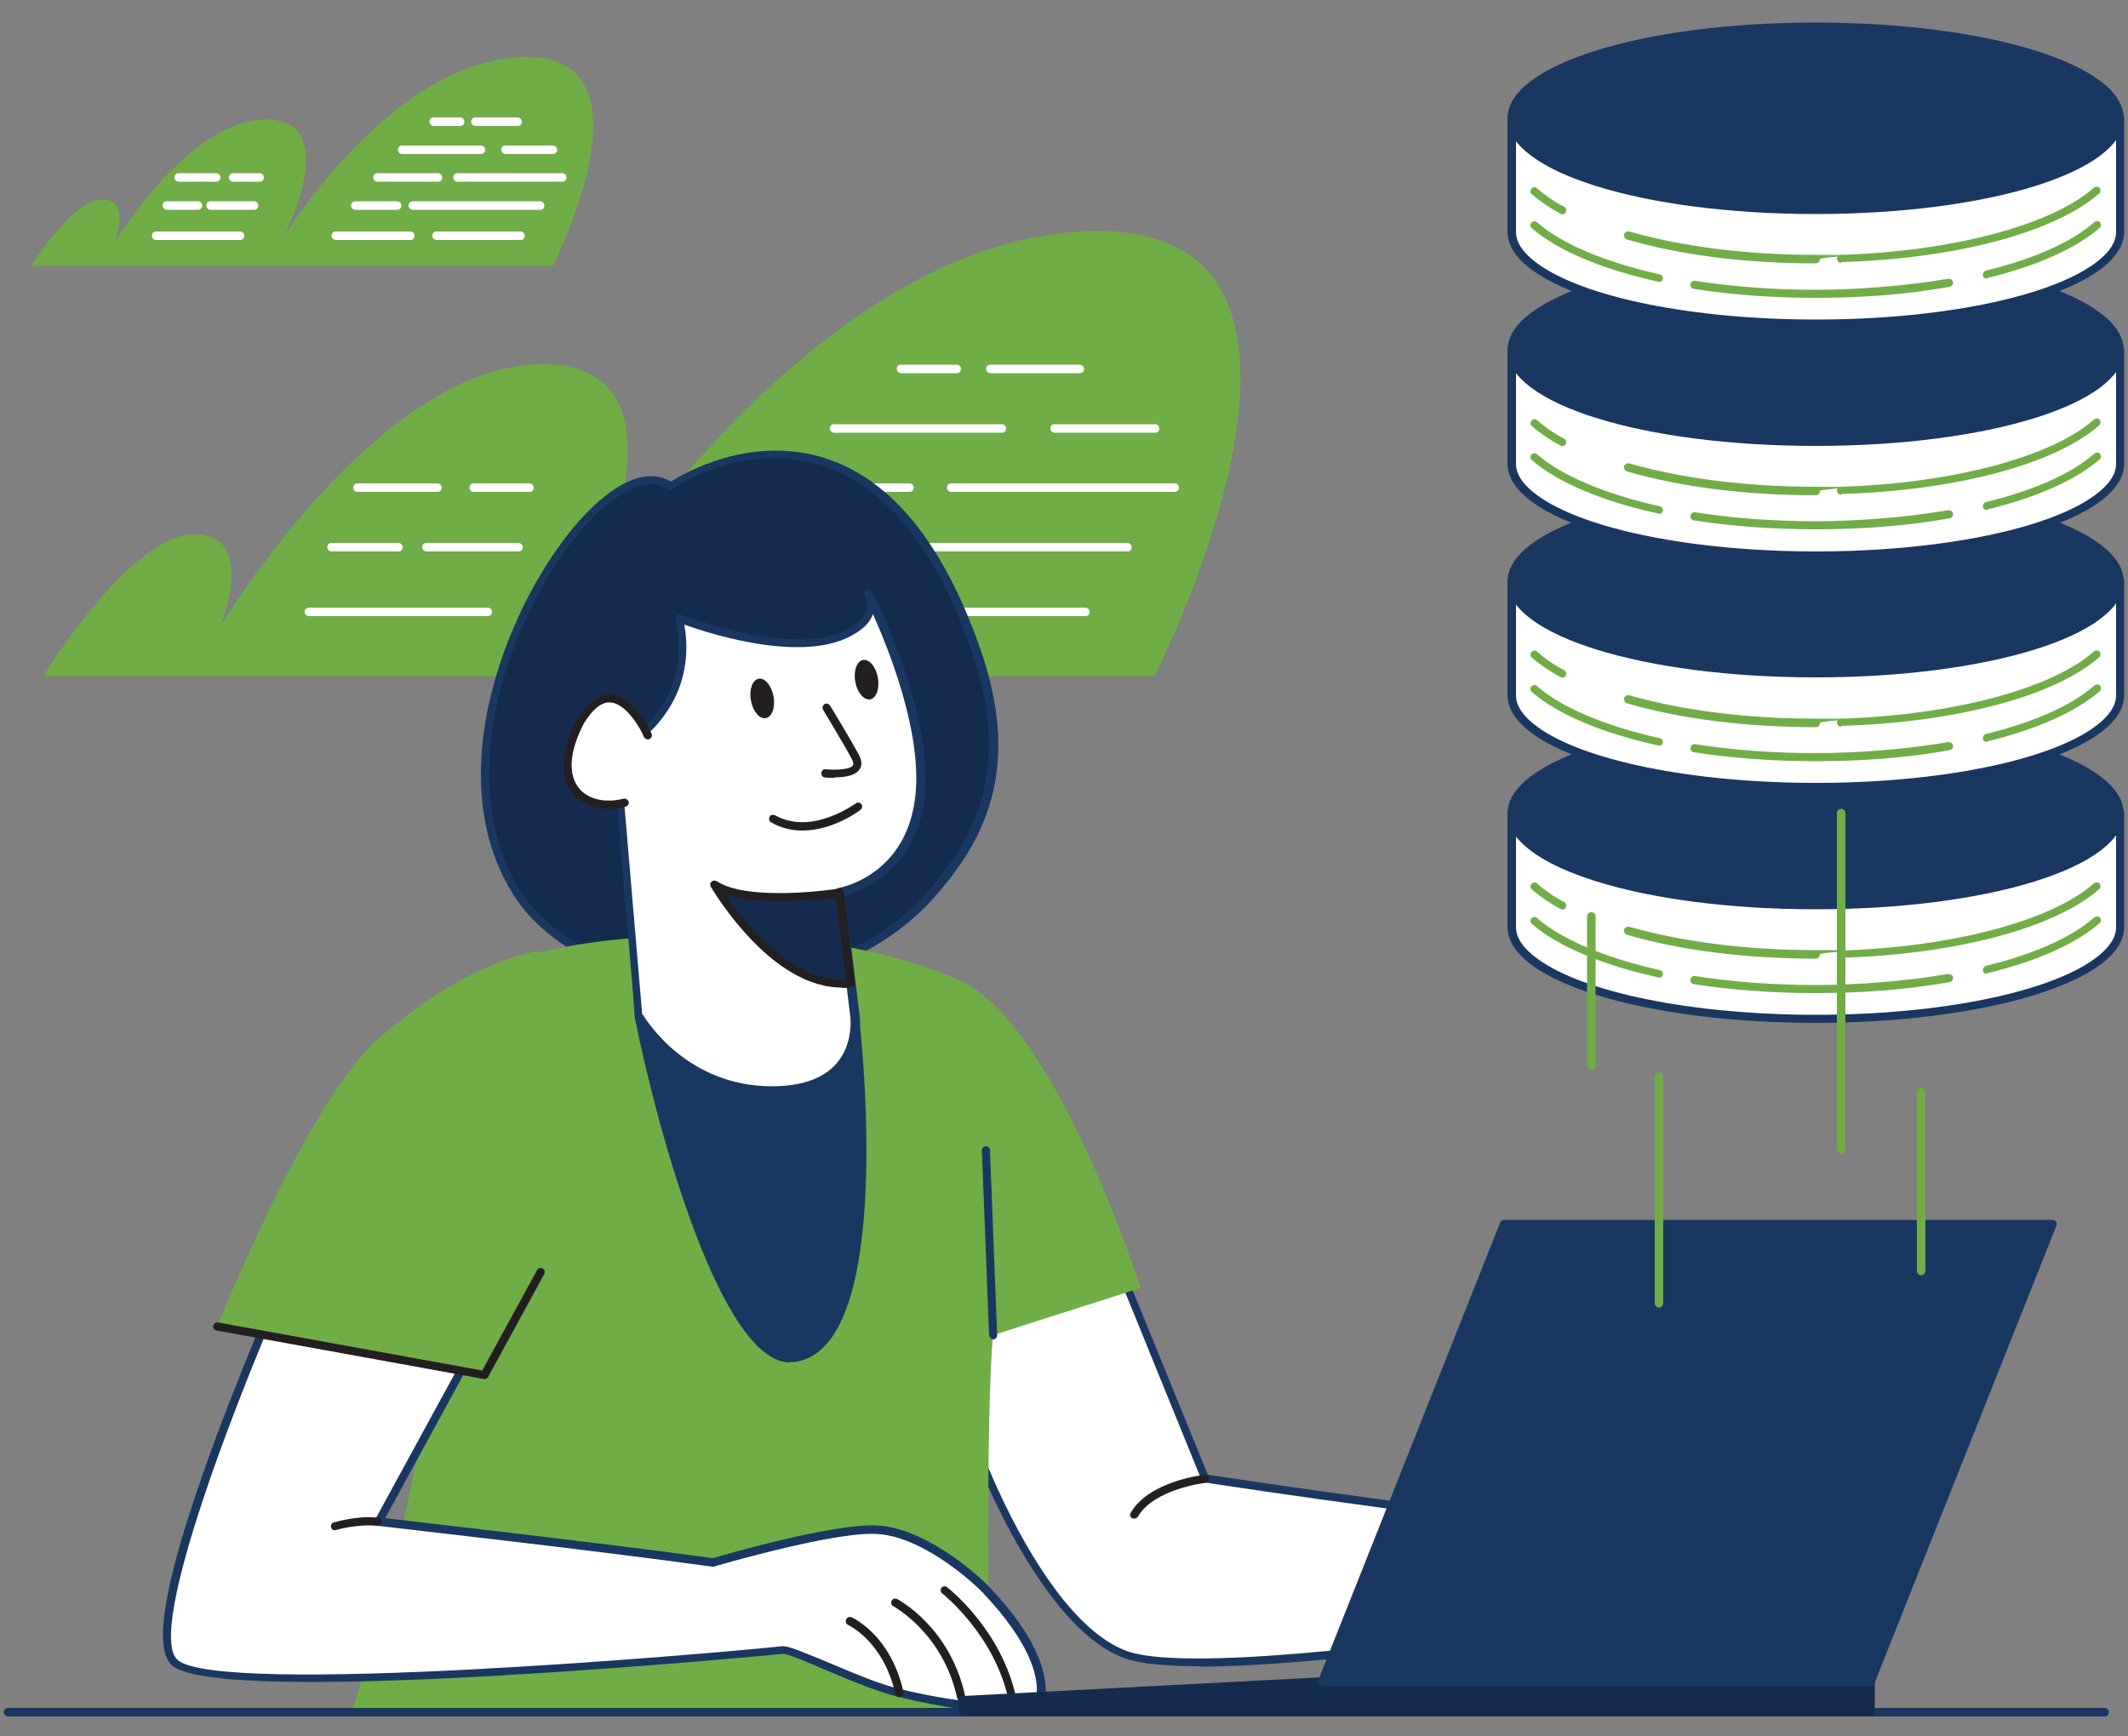 <?xml version="1.0" encoding="UTF-8"?>
<svg id="_0713_Database_4" data-name=" 0713 Database 4" xmlns="http://www.w3.org/2000/svg" version="1.1" viewBox="0 0 500 408">
  <rect x="0" y="0" width="500" height="408" fill="#808080" stroke="none"/>
  <defs>
    <style>
      .cls-1 {
        fill: #70ad47;
      }

      .cls-1, .cls-2, .cls-3, .cls-4, .cls-5 {
        stroke-width: 0px;
      }

      .cls-2 {
        fill: #1a3761;
      }

      .cls-3 {
        fill: #142b4d;
      }

      .cls-4 {
        fill: #231f20;
      }

      .cls-5 {
        fill: #fff;
      }
    </style>
  </defs>
  <g id="Code_Cloud" data-name="Code Cloud">
    <g>
      <path class="cls-1" d="M271.2,158.9H10.2s20.2-33.3,35.4-33.3,6.1,21.8,6.1,21.8c0,0,36.9-61.8,75.8-61.8s9,58.6,9,58.6c0,0,54.9-89.9,121.5-89.9s13.2,104.7,13.2,104.7h0Z"/>
      <path class="cls-5" d="M253.7,87.7h-21c-.5,0-1-.4-1-1s.4-1,1-1h21c.5,0,1,.4,1,1s-.4,1-1,1Z"/>
      <path class="cls-5" d="M224.8,87.7h-13.1c-.5,0-1-.4-1-1s.4-1,1-1h13.1c.5,0,1,.4,1,1s-.4,1-1,1Z"/>
      <path class="cls-5" d="M271.4,101.7h-23.6c-.5,0-1-.4-1-1s.4-1,1-1h23.6c.5,0,1,.4,1,1s-.4,1-1,1Z"/>
      <path class="cls-5" d="M235.4,101.7h-39.4c-.5,0-1-.4-1-1s.4-1,1-1h39.4c.5,0,1,.4,1,1s-.4,1-1,1Z"/>
      <path class="cls-5" d="M276,115.6h-52.5c-.5,0-1-.4-1-1s.4-1,1-1h52.5c.5,0,1,.4,1,1s-.4,1-1,1Z"/>
      <path class="cls-5" d="M213.7,115.6h-30.2c-.5,0-1-.4-1-1s.4-1,1-1h30.2c.5,0,1,.4,1,1s-.4,1-1,1Z"/>
      <path class="cls-5" d="M264.9,129.6h-63.7c-.5,0-1-.4-1-1s.4-1,1-1h63.7c.5,0,1,.4,1,1s-.4,1-1,1Z"/>
      <path class="cls-5" d="M193.3,129.6h-21c-.5,0-1-.4-1-1s.4-1,1-1h21c.5,0,1,.4,1,1s-.4,1-1,1Z"/>
      <path class="cls-5" d="M255,144.8h-42c-.5,0-1-.4-1-1s.4-1,1-1h42c.5,0,1,.4,1,1s-.4,1-1,1Z"/>
      <path class="cls-5" d="M199.9,144.8h-37.4c-.5,0-1-.4-1-1s.4-1,1-1h37.4c.5,0,1,.4,1,1s-.4,1-1,1Z"/>
      <path class="cls-5" d="M124.4,115.6h-13.1c-.5,0-1-.4-1-1s.4-1,1-1h13.1c.5,0,1,.4,1,1s-.4,1-1,1Z"/>
      <path class="cls-5" d="M102.8,115.6h-18.8c-.5,0-1-.4-1-1s.4-1,1-1h18.8c.5,0,1,.4,1,1s-.4,1-1,1Z"/>
      <path class="cls-5" d="M121.8,129.6h-21.6c-.5,0-1-.4-1-1s.4-1,1-1h21.6c.5,0,1,.4,1,1s-.4,1-1,1h0Z"/>
      <path class="cls-5" d="M93.6,129.6h-15.7c-.5,0-1-.4-1-1s.4-1,1-1h15.7c.5,0,1,.4,1,1s-.4,1-1,1Z"/>
      <path class="cls-5" d="M114.6,144.8h-42c-.5,0-1-.4-1-1s.4-1,1-1h42c.5,0,1,.4,1,1s-.4,1-1,1Z"/>
    </g>
    <g>
      <path class="cls-1" d="M129.8,62.5H7.4s9.5-15.6,16.6-15.6,2.9,10.2,2.9,10.2c0,0,17.3-29,35.6-29s4.2,27.5,4.2,27.5c0,0,25.8-42.2,57-42.2s6.2,49.1,6.2,49.1Z"/>
      <path class="cls-5" d="M121.6,29.6h-9.9c-.5,0-1-.4-1-1s.4-1,1-1h9.9c.5,0,1,.4,1,1s-.4,1-1,1Z"/>
      <path class="cls-5" d="M108.1,29.6h-6.2c-.5,0-1-.4-1-1s.4-1,1-1h6.2c.5,0,1,.4,1,1s-.4,1-1,1Z"/>
      <path class="cls-5" d="M129.9,36.2h-11.1c-.5,0-1-.4-1-1s.4-1,1-1h11.1c.5,0,1,.4,1,1s-.4,1-1,1Z"/>
      <path class="cls-5" d="M113,36.2h-18.5c-.5,0-1-.4-1-1s.4-1,1-1h18.5c.5,0,1,.4,1,1s-.4,1-1,1Z"/>
      <path class="cls-5" d="M132.1,42.7h-24.6c-.5,0-1-.4-1-1s.4-1,1-1h24.6c.5,0,1,.4,1,1s-.4,1-1,1Z"/>
      <path class="cls-5" d="M102.9,42.7h-14.2c-.5,0-1-.4-1-1s.4-1,1-1h14.2c.5,0,1,.4,1,1s-.4,1-1,1Z"/>
      <path class="cls-5" d="M126.9,49.3h-29.9c-.5,0-1-.4-1-1s.4-1,1-1h29.9c.5,0,1,.4,1,1s-.4,1-1,1Z"/>
      <path class="cls-5" d="M93.3,49.3h-9.8c-.5,0-1-.4-1-1s.4-1,1-1h9.8c.5,0,1,.4,1,1s-.4,1-1,1Z"/>
      <path class="cls-5" d="M122.3,56.4h-19.7c-.5,0-1-.4-1-1s.4-1,1-1h19.7c.5,0,1,.4,1,1s-.4,1-1,1Z"/>
      <path class="cls-5" d="M96.4,56.4h-17.5c-.5,0-1-.4-1-1s.4-1,1-1h17.5c.5,0,1,.4,1,1s-.4,1-1,1Z"/>
      <path class="cls-5" d="M61,42.7h-6.2c-.5,0-1-.4-1-1s.4-1,1-1h6.2c.5,0,1,.4,1,1s-.4,1-1,1Z"/>
      <path class="cls-5" d="M50.8,42.7h-8.8c-.5,0-1-.4-1-1s.4-1,1-1h8.8c.5,0,1,.4,1,1s-.4,1-1,1Z"/>
      <path class="cls-5" d="M59.7,49.3h-10.2c-.5,0-1-.4-1-1s.4-1,1-1h10.2c.5,0,1,.4,1,1s-.4,1-1,1Z"/>
      <path class="cls-5" d="M46.5,49.3h-7.3c-.5,0-1-.4-1-1s.4-1,1-1h7.3c.5,0,1,.4,1,1s-.4,1-1,1Z"/>
      <path class="cls-5" d="M56.4,56.4h-19.7c-.5,0-1-.4-1-1s.4-1,1-1h19.7c.5,0,1,.4,1,1s-.4,1-1,1Z"/>
    </g>
  </g>
  <g id="Character">
    <g>
      <g>
        <path class="cls-3" d="M157.4,114.4c7.3-5.1,49.1-26.6,71.8,38.5,9.3,26.6,2,43.2-10.5,57.5-25.8,29.4-80,25.6-96.9.1-26-39.2,18.9-108.7,35.6-96.1Z"/>
        <path class="cls-2" d="M169,232c-1.8,0-3.6,0-5.4-.2-18.8-1.3-34.7-9-42.5-20.8-20-30.3,1.2-76,18.3-92,7.1-6.7,13.5-8.7,18.2-5.8,3.2-2,18.8-11.1,36.3-5.5,15.6,5,27.8,20.1,36.4,44.7,10.2,29.1.3,45.9-10.7,58.4-11.7,13.3-30.3,21-50.4,21h0ZM152.9,113.9c-3.4,0-7.7,2.2-12.3,6.5-9.5,8.9-18.4,24.8-22.7,40.5-5.2,19.1-3.5,36.5,4.7,49,7.5,11.3,22.8,18.7,41,19.9,21.7,1.5,42-6.1,54.3-20.2,10.6-12.1,20.2-28.3,10.4-56.6-8.4-24.1-20.2-38.7-35.2-43.6-18.3-5.9-34.5,5.1-35.2,5.6-.3.2-.8.2-1.1,0-1.1-.9-2.5-1.3-4-1.3h0Z"/>
      </g>
      <g>
        <path class="cls-5" d="M283,347.5s75.2,11.5,87.9,10.4c12.7-1.2,37.1,4.5,40.7,7.6,3.6,3.1,20.8,22.7,17.3,22.8s-18.7-14.1-20.3-14.1-14.7,3.4-14.7,3.4c0,0,21.5,12,15.2,12.6s-26.8-9.3-29-9.7-90.2,14.5-113.6,9c-23.4-5.6-44.6-63.2-44.5-75.6,0-12.4,11.7-71.3,11.7-71.3l27,49.9,22.4,55.1h0Z"/>
        <path class="cls-2" d="M281.7,391.6c-6.4,0-11.7-.4-15.5-1.3-24-5.7-45.3-64.4-45.2-76.5,0-12.4,11.2-69.1,11.7-71.5,0-.4.4-.7.8-.8.4,0,.8.1,1,.5l27,49.9,22.3,54.7c6.8,1,75.2,11.4,87.1,10.3,12.9-1.2,37.5,4.4,41.4,7.8,2.2,1.9,19.2,20.3,18,23.5-.2.5-.7.9-1.3.9h0c-2.3,0-7.2-3.8-14-9.2-2.6-2.1-5.6-4.5-6.4-4.8-1.2.1-7.3,1.6-12.1,2.8,7.4,4.3,15.2,9.4,14.7,11.8-.1.5-.6,1.2-2,1.4-4.8.4-16.9-4.7-24.2-7.7-2.4-1-4.6-1.9-5.1-2-.6,0-6,.7-12.9,1.7-21.3,3-60.7,8.6-85.2,8.6h0ZM234.1,245.3c-2.2,11.5-11.1,57.8-11.1,68.6,0,11.8,20.5,69.2,43.7,74.7,17.9,4.2,75.4-3.9,100-7.3,10.6-1.5,12.9-1.8,13.6-1.7.7.1,2.2.8,5.4,2.1,6.6,2.8,18.9,8,23.3,7.6,0,0,.1,0,.2,0-1-1.8-8.7-6.9-15.7-10.8-.3-.2-.5-.6-.5-1s.3-.7.7-.8c1.4-.3,13.3-3.4,14.9-3.5.9,0,2.3,1,7.6,5.2,3.7,3,9.7,7.8,12.1,8.7-1.5-3.8-13.8-17.9-17.2-20.9-3.2-2.7-27.4-8.5-40-7.4-12.7,1.1-85-9.9-88.1-10.4-.3,0-.6-.3-.7-.6l-22.4-55.1-25.7-47.5h0ZM408.5,375.1h0Z"/>
      </g>
      <path class="cls-1" d="M233.4,402.5H82.6c3.6-11.1,13.2-42.4,17.9-75.7,5.9-41.6,18.3-86.6,22.5-101.6,14.5-5.9,68.7-10.4,102.8,5.4,22.5,10.4,42.2,72.1,42.2,72.1l-34.7,11.1c-1.6,18.4-1.4,80.3,0,88.7h0Z"/>
      <g>
        <path class="cls-2" d="M200.8,238.8s9,77.6-14.4,80.3c-15.2,1.8-30.4-51-36.3-80.5l-.9-17,49.4-.8,2.2,17.9h0Z"/>
        <path class="cls-2" d="M185.6,320.2c-15.9,0-30.8-52.9-36.5-81.3,0,0,0,0,0-.1l-.9-17c0-.3,0-.5.3-.7s.4-.3.7-.3l49.4-.8c.5,0,.9.4,1,.8l2.2,17.9h0c.4,3.2,8.9,78.5-15.2,81.4-.3,0-.6,0-.9,0h0ZM151,238.6c6.4,31.7,21.6,81.3,35.3,79.7,11.4-1.4,14.6-22.7,15.2-40.3.7-19.4-1.5-38.7-1.6-39l-2.1-17.1-47.5.7.8,16h0Z"/>
      </g>
      <g>
        <path class="cls-5" d="M117.5,305.1l-28.7,52.6s51.1,5.8,78.6,9.6c0,0,27.5-8.1,38.2-7.7,10.6.4,22.4,10.4,26,14.2,11.8,12.4,13.2,20.4,13,23.9-.2,4.8-15.1,4.7-33.2.2-9.9-2.4-24.9-10.4-27.5-10.2-7.2.8-132.2,12.4-142.9,2.9-10.6-9.5,29.3-98.3,29.3-98.3"/>
        <path class="cls-2" d="M234.5,402.2c-6,0-14.2-1.1-23.4-3.4-5.4-1.3-12.3-4.3-17.8-6.6-3.9-1.7-8.4-3.6-9.3-3.5-1.3.1-132.3,12.8-143.6,2.7-4.8-4.3-1.4-21.9,10.4-53.7,8.6-23.1,18.6-45.4,18.7-45.6.2-.5.8-.7,1.3-.5.5.2.7.8.5,1.3-15.9,35.4-37,90.5-29.6,97.2,9.6,8.6,125-1.4,142.1-3.2,1.4-.1,4.5,1.2,10.3,3.6,5.5,2.3,12.3,5.3,17.5,6.5,15,3.6,27.9,4.4,31.3,1.8.6-.5.7-.9.7-1.2.2-3.5-1.3-11.3-12.7-23.3-3.6-3.7-15.1-13.5-25.3-13.8-10.4-.4-37.6,7.6-37.9,7.7-.1,0-.3,0-.4,0-27.1-3.8-78-9.5-78.5-9.6-.3,0-.6-.2-.7-.5-.2-.3-.1-.6,0-.9l28.7-52.6c.3-.5.8-.6,1.3-.4.5.3.6.8.4,1.3l-28,51.3c8.4,1,52.3,6,77,9.4,2.7-.8,28-8.1,38.3-7.7,10.9.4,22.9,10.6,26.6,14.4,11.9,12.5,13.4,20.8,13.3,24.7,0,1-.6,1.9-1.5,2.6-1.7,1.3-5,1.9-9.5,1.9h0Z"/>
      </g>
      <g>
        <path class="cls-5" d="M222,373.7s12.6,9.7,16,25.7"/>
        <path class="cls-4" d="M237.9,400.3c-.4,0-.8-.3-.9-.7-3.3-15.4-15.5-25-15.6-25.1-.4-.3-.5-.9-.2-1.3s.9-.5,1.3-.2c.5.4,12.9,10.1,16.3,26.2.1.5-.2,1-.7,1.1,0,0-.1,0-.2,0h0Z"/>
      </g>
      <g>
        <path class="cls-5" d="M210.4,376.6s12.1,6.3,15.5,22.3"/>
        <path class="cls-4" d="M225.8,399.8c-.4,0-.8-.3-.9-.7-3.3-15.3-14.9-21.5-15-21.6-.5-.2-.6-.8-.4-1.3.2-.5.8-.6,1.3-.4.5.3,12.5,6.7,16,22.9.1.5-.2,1-.7,1.1,0,0-.1,0-.2,0h0Z"/>
      </g>
      <g>
        <path class="cls-5" d="M199.7,381s8.7,3.9,11.6,16.9"/>
        <path class="cls-4" d="M211.3,398.9c-.4,0-.8-.3-.9-.7-2.8-12.5-11-16.2-11.1-16.3-.5-.2-.7-.8-.5-1.3s.8-.7,1.3-.5c.4.2,9.2,4.2,12.2,17.6.1.5-.2,1-.7,1.1,0,0-.1,0-.2,0h0Z"/>
      </g>
      <path class="cls-1" d="M126.6,223.5s-15.7,1.9-35.8,19c-17.4,12.8-40,69.9-40,69.9l80.1,14.6-4.2-103.6h0Z"/>
      <g>
        <path class="cls-5" d="M203.9,139.4s14.2,27.6,12.2,47.5c-2,19.8-18.9,22.8-18.9,22.8l3.6,29.1s2.4,17.4-19.4,17.4c-21.7,0-31.4-17.5-31.4-17.5l-5.3-62s19.7-9.1,14.8-31.4c0,0,29.5,11.6,42,2.1,4.9-3.8,2.4-7.9,2.4-7.9h0Z"/>
        <path class="cls-2" d="M181.5,257.2h0c-22,0-32.1-17.9-32.2-18,0-.1-.1-.2-.1-.4l-5.3-62c0-.4.2-.8.5-.9.8-.4,19-9.1,14.3-30.3,0-.3,0-.7.3-.9s.6-.3,1-.2c.3.1,29.2,11.3,41.1,2.2,3.4-2.6,2.7-5.2,2.3-6.2-.1-.3-.2-.5-.2-.5-.2-.5,0-1,.4-1.3s1-.1,1.3.3c0,0,0,.1.2.3,1.4,2.9,14.1,28.6,12.2,47.8-1.8,17.6-15.2,22.4-18.8,23.4l3.5,28.3c0,.3.9,7.1-3.8,12.5-3.5,4-9,6-16.5,6h0ZM151,238.4c1.1,1.8,10.7,16.9,30.4,16.9h0c6.9,0,12-1.8,15.1-5.3,4.1-4.7,3.3-10.9,3.3-11l-3.6-29.2c0-.5.3-1,.8-1.1.7-.1,16.2-3.1,18.1-21.9,1.5-14.7-6.2-34-10-42.5-.4,1.2-1.3,2.6-3,3.8-11.2,8.6-34.9,1-41.3-1.3,3.3,19.3-11.8,28.7-15.1,30.5l5.2,61.2Z"/>
      </g>
      <g>
        <path class="cls-3" d="M197.3,209.8s-21.5,3.4-29.5-1.9c0,0,14.8,25.4,32.1,23.1l-2.6-21.3h0Z"/>
        <path class="cls-4" d="M197.7,232.1c-6.7,0-14-3.8-21-11.1-5.9-6.1-9.5-12.3-9.7-12.6-.2-.4-.2-.9.2-1.2s.8-.3,1.2-.1c7.6,5,28.6,1.8,28.8,1.7.3,0,.5,0,.7.2s.3.4.4.6l2.6,21.3c0,.5-.3,1-.8,1.1-.8.1-1.5.2-2.3.2h0ZM170.4,210.2c4.3,6.3,15.7,20.9,28.4,20l-2.4-19.3c-3.8.5-17.8,2.2-26.1-.7h0Z"/>
      </g>
      <ellipse class="cls-4" cx="179" cy="164.3" rx="2.7" ry="4.7" transform="translate(-26.4 34.5) rotate(-10.3)"/>
      <ellipse class="cls-4" cx="203.5" cy="159.9" rx="2.7" ry="4.7" transform="translate(-25.2 38.8) rotate(-10.3)"/>
      <g>
        <path class="cls-5" d="M152.2,172.8s-7.4-17-15.8-3.3c-8.1,15.8,1.7,21.4,10.4,19.1"/>
        <path class="cls-4" d="M143.1,190.1c-3.5,0-6.7-1.3-8.6-3.7-1.8-2.2-4-7.4,1.1-17.3,2.5-4.1,5.2-6,8-5.9,5.5.4,9.3,8.8,9.5,9.2.2.5,0,1-.5,1.3-.5.2-1,0-1.3-.5-.9-2.2-4.2-7.8-7.8-8.1-2.1-.2-4.2,1.5-6.3,4.9-3.4,6.5-3.8,11.9-1.2,15.2,2.1,2.7,6.3,3.6,10.5,2.5.5-.1,1,.2,1.2.7s-.2,1-.7,1.2c-1.3.4-2.7.5-3.9.5h0Z"/>
      </g>
      <g>
        <path class="cls-5" d="M194.1,166.4s4.9,7.9,6.9,11.8c2.4,4.7-7.1,3.6-7.1,3.6"/>
        <path class="cls-4" d="M196.1,182.8c-1.1,0-1.9,0-2.3-.1-.5,0-.9-.5-.8-1.1s.5-.9,1.1-.8c2.1.2,5.6.1,6.3-.9.2-.3.1-.7-.2-1.4-2-3.8-6.8-11.6-6.8-11.7-.3-.4-.1-1,.3-1.3s1-.1,1.3.3c.2.3,4.9,8,6.9,11.8.8,1.6.5,2.7,0,3.3-1.1,1.5-3.7,1.8-5.8,1.8h0Z"/>
      </g>
      <g>
        <path class="cls-5" d="M201.7,189.5s-10.7,8.2-20.1,2.9"/>
        <path class="cls-4" d="M188.6,195.2c-2.4,0-4.9-.5-7.4-1.9-.5-.3-.6-.8-.4-1.3s.8-.6,1.3-.4c8.7,4.9,18.9-2.8,19-2.8.4-.3,1-.2,1.3.2s.2,1-.2,1.3c-.3.3-6.5,4.9-13.7,4.9h0Z"/>
      </g>
      <g>
        <path class="cls-5" d="M283,347.5s-12.5,1.4-16.6,8.4"/>
        <path class="cls-4" d="M266.5,356.9c-.2,0-.3,0-.5-.1-.5-.3-.6-.9-.3-1.3,4.3-7.4,16.8-8.8,17.3-8.9.5,0,1,.3,1.1.8s-.3,1-.8,1.1c-.1,0-12.1,1.4-15.9,7.9-.2.3-.5.5-.8.5Z"/>
      </g>
      <path class="cls-4" d="M113.9,324.1s-.1,0-.2,0l-62.8-11.4c-.5,0-.9-.6-.8-1.1s.6-.9,1.1-.8l62.1,11.3,12.9-23.6c.3-.5.8-.6,1.3-.4.5.3.6.8.4,1.3l-13.2,24.2c-.2.3-.5.5-.8.5h0Z"/>
      <g>
        <path class="cls-5" d="M78.7,358.7s5.2-1.6,10.1-1"/>
        <path class="cls-4" d="M78.7,359.7c-.4,0-.8-.3-.9-.7-.2-.5.1-1,.6-1.2.2,0,5.5-1.7,10.5-1.1.5,0,.9.5.8,1.1s-.5.9-1.1.8c-4.6-.5-9.7,1-9.7,1,0,0-.2,0-.3,0h0Z"/>
      </g>
    </g>
    <path class="cls-2" d="M233.4,314.8c-.5,0-.9-.4-1-.9l-1.7-43.5c0-.5.4-1,.9-1,.5,0,1,.4,1,.9l1.7,43.5c0,.5-.4,1-.9,1h0Z"/>
  </g>
  <g id="Deskline">
    <path class="cls-2" d="M494.5,403.4H1.9c-.5,0-1-.4-1-1s.4-1,1-1h492.6c.5,0,1,.4,1,1s-.4,1-1,1h0Z"/>
  </g>
  <g id="Laptop">
    <g>
      <g>
        <rect class="cls-3" x="310.6" y="395.3" width="128.9" height="7.2"/>
        <path class="cls-3" d="M439.5,403.4h-128.9c-.5,0-1-.4-1-1v-7.2c0-.5.4-1,1-1h128.9c.5,0,1,.4,1,1v7.2c0,.5-.4,1-1,1ZM311.5,401.5h127v-5.3h-127v5.3Z"/>
      </g>
      <g>
        <polygon class="cls-3" points="226.3 399.7 310.6 395.3 310.6 402.5 226.3 402.5 226.3 399.7"/>
        <path class="cls-3" d="M310.6,403.4h-84.3c-.5,0-1-.4-1-1v-2.8c0-.5.4-.9.9-1l84.3-4.4c.3,0,.5,0,.7.3.2.2.3.4.3.7v7.2c0,.5-.4,1-1,1h0ZM227.2,401.5h82.4v-5.2l-82.4,4.3v.9h0Z"/>
      </g>
    </g>
    <g>
      <polygon class="cls-2" points="439.5 395.3 310.6 395.3 353.4 287.6 482.3 287.6 439.5 395.3"/>
      <path class="cls-2" d="M439.5,396.3h-128.9c-.3,0-.6-.2-.8-.4-.2-.3-.2-.6-.1-.9l42.8-107.7c.1-.4.5-.6.9-.6h128.9c.3,0,.6.2.8.4.2.3.2.6.1.9l-42.8,107.7c-.1.4-.5.6-.9.6ZM312,394.4h126.9l42-105.8h-126.9l-42,105.8h0Z"/>
    </g>
  </g>
  <g id="Servers">
    <g>
      <g>
        <path class="cls-5" d="M498.1,191.2v26.7c0,2.9-1.9,5.7-5.3,8.2-10.7,7.9-36.2,13.4-66.1,13.4s-55.4-5.5-66.1-13.4c-3.4-2.5-5.3-5.3-5.3-8.2v-26.7h142.9,0Z"/>
        <path class="cls-2" d="M426.6,240.4c-29.3,0-55.4-5.3-66.7-13.6-3.8-2.8-5.7-5.8-5.7-9v-26.7c0-.5.4-1,1-1h142.9c.5,0,1,.4,1,1v26.7c0,3.2-1.9,6.2-5.7,9-11.2,8.2-37.4,13.6-66.7,13.6h0ZM356.2,192.1v25.8c0,2.5,1.7,5,5,7.4,10.9,8,36.6,13.2,65.5,13.2s54.6-5.2,65.5-13.2c3.3-2.4,5-4.9,5-7.4v-25.8h-141Z"/>
      </g>
      <g>
        <ellipse class="cls-2" cx="426.6" cy="191.2" rx="71.4" ry="21.6"/>
        <path class="cls-2" d="M426.6,213.7c-40.6,0-72.4-9.9-72.4-22.5s31.8-22.5,72.4-22.5,72.4,9.9,72.4,22.5-31.8,22.5-72.4,22.5ZM426.6,170.5c-38.2,0-70.5,9.5-70.5,20.6s32.3,20.6,70.5,20.6,70.5-9.5,70.5-20.6-32.3-20.6-70.5-20.6h0Z"/>
      </g>
      <path class="cls-1" d="M389.8,229.7c0,0-.1,0-.2,0-13.2-2.9-23.8-7.4-29.7-12.6-.4-.3-.4-1,0-1.3.3-.4,1-.4,1.3,0,5.7,5,15.9,9.3,28.8,12.2.5.1.8.6.7,1.1-.1.4-.5.7-.9.7h0Z"/>
      <path class="cls-1" d="M426.6,233.4c-9.9,0-19.6-.7-28.6-2.1-.5,0-.9-.6-.8-1.1,0-.5.6-.9,1.1-.8,8.9,1.4,18.5,2.1,28.3,2.1s21.4-.9,31.2-2.6c.5,0,1,.3,1.1.8s-.3,1-.8,1.1c-9.9,1.8-20.5,2.6-31.5,2.6h0Z"/>
      <path class="cls-1" d="M466.8,228.9c-.4,0-.8-.3-.9-.7-.1-.5.2-1,.7-1.2,11.5-2.8,20.3-6.8,25.5-11.4.4-.3,1-.3,1.3,0,.3.4.3,1,0,1.3-5.5,4.8-14.5,8.9-26.3,11.8,0,0-.2,0-.2,0h0Z"/>
      <path class="cls-1" d="M367.1,213.7c-.2,0-.3,0-.5-.1-2.6-1.4-4.9-3-6.7-4.6-.4-.3-.4-1,0-1.3.3-.4,1-.4,1.3,0,1.7,1.5,3.8,3,6.3,4.3.5.3.6.8.4,1.3-.2.3-.5.5-.8.5h0Z"/>
      <path class="cls-1" d="M426.6,225.3c-16.2,0-31.6-1.9-44.3-5.6-.5-.1-.8-.7-.7-1.2.1-.5.7-.8,1.2-.7,12.6,3.6,27.7,5.5,43.8,5.5s1,.4,1,1-.4,1-1,1h0Z"/>
      <path class="cls-1" d="M432.6,225.3c-.5,0-.9-.4-1-.9s.4-1,.9-1c26.2-.8,49.6-7,59.5-15.8.4-.3,1-.3,1.3,0,.3.4.3,1,0,1.3-10.4,9.2-33.7,15.4-60.7,16.2h0Z"/>
    </g>
    <g>
      <g>
        <path class="cls-5" d="M498.1,136.7v26.7c0,2.9-1.9,5.7-5.3,8.2-10.7,7.9-36.2,13.4-66.1,13.4s-55.4-5.5-66.1-13.4c-3.4-2.5-5.3-5.3-5.3-8.2v-26.7h142.9,0Z"/>
        <path class="cls-2" d="M426.6,185.9c-29.3,0-55.4-5.3-66.7-13.6-3.8-2.8-5.7-5.8-5.7-9v-26.7c0-.5.4-1,1-1h142.9c.5,0,1,.4,1,1v26.7c0,3.2-1.9,6.2-5.7,9-11.2,8.2-37.4,13.6-66.7,13.6h0ZM356.2,137.6v25.8c0,2.5,1.7,5,5,7.4,10.9,8,36.6,13.2,65.5,13.2s54.6-5.2,65.5-13.2c3.3-2.4,5-4.9,5-7.4v-25.8h-141Z"/>
      </g>
      <g>
        <ellipse class="cls-2" cx="426.6" cy="136.7" rx="71.4" ry="21.6"/>
        <path class="cls-2" d="M426.6,159.2c-40.6,0-72.4-9.9-72.4-22.5s31.8-22.5,72.4-22.5,72.4,9.9,72.4,22.5-31.8,22.5-72.4,22.5ZM426.6,116.1c-38.2,0-70.5,9.5-70.5,20.6s32.3,20.6,70.5,20.6,70.5-9.5,70.5-20.6-32.3-20.6-70.5-20.6Z"/>
      </g>
      <path class="cls-1" d="M389.8,175.2c0,0-.1,0-.2,0-13.2-2.9-23.8-7.4-29.7-12.6-.4-.3-.4-1,0-1.3.3-.4,1-.4,1.3,0,5.7,5,15.9,9.3,28.8,12.2.5.1.8.6.7,1.1-.1.4-.5.7-.9.7h0Z"/>
      <path class="cls-1" d="M426.6,178.9c-9.9,0-19.6-.7-28.6-2.1-.5,0-.9-.6-.8-1.1s.6-.9,1.1-.8c8.9,1.4,18.5,2.1,28.3,2.1s21.4-.9,31.2-2.6c.5,0,1,.3,1.1.8s-.3,1-.8,1.1c-9.9,1.8-20.5,2.6-31.5,2.6h0Z"/>
      <path class="cls-1" d="M466.8,174.4c-.4,0-.8-.3-.9-.7-.1-.5.2-1,.7-1.2,11.5-2.8,20.3-6.8,25.5-11.4.4-.3,1-.3,1.3,0,.3.4.3,1,0,1.3-5.5,4.8-14.5,8.9-26.3,11.8,0,0-.2,0-.2,0h0Z"/>
      <path class="cls-1" d="M367.1,159.2c-.2,0-.3,0-.5-.1-2.6-1.4-4.9-3-6.7-4.6-.4-.3-.4-1,0-1.3.3-.4,1-.4,1.3,0,1.7,1.5,3.8,3,6.3,4.3.5.3.6.8.4,1.3-.2.3-.5.5-.8.5h0Z"/>
      <path class="cls-1" d="M426.6,170.9c-16.2,0-31.6-1.9-44.3-5.6-.5-.1-.8-.7-.7-1.2.1-.5.7-.8,1.2-.7,12.6,3.6,27.7,5.5,43.8,5.5s1,.4,1,1-.4,1-1,1h0Z"/>
      <path class="cls-1" d="M432.6,170.8c-.5,0-.9-.4-1-.9,0-.5.4-1,.9-1,26.2-.8,49.6-7,59.5-15.8.4-.3,1-.3,1.3,0,.3.4.3,1,0,1.3-10.4,9.2-33.7,15.4-60.7,16.2h0Z"/>
    </g>
    <g>
      <g>
        <path class="cls-5" d="M498.1,82.2v26.7c0,2.9-1.9,5.7-5.3,8.2-10.7,7.9-36.2,13.4-66.1,13.4s-55.4-5.5-66.1-13.4c-3.4-2.5-5.3-5.3-5.3-8.2v-26.7h142.9,0Z"/>
        <path class="cls-2" d="M426.6,131.5c-29.3,0-55.4-5.3-66.7-13.6-3.8-2.8-5.7-5.8-5.7-9v-26.7c0-.5.4-1,1-1h142.9c.5,0,1,.4,1,1v26.7c0,3.2-1.9,6.2-5.7,9-11.2,8.2-37.4,13.6-66.7,13.6h0ZM356.2,83.2v25.8c0,2.5,1.7,5,5,7.4,10.9,8,36.6,13.2,65.5,13.2s54.6-5.2,65.5-13.2c3.3-2.4,5-4.9,5-7.4v-25.8h-141Z"/>
      </g>
      <g>
        <ellipse class="cls-2" cx="426.6" cy="82.2" rx="71.4" ry="21.6"/>
        <path class="cls-2" d="M426.6,104.8c-40.6,0-72.4-9.9-72.4-22.5s31.8-22.5,72.4-22.5,72.4,9.9,72.4,22.5-31.8,22.5-72.4,22.5ZM426.6,61.6c-38.2,0-70.5,9.5-70.5,20.6s32.3,20.6,70.5,20.6,70.5-9.5,70.5-20.6-32.3-20.6-70.5-20.6Z"/>
      </g>
      <path class="cls-1" d="M389.8,120.7c0,0-.1,0-.2,0-13.2-2.9-23.8-7.4-29.7-12.6-.4-.3-.4-1,0-1.3.3-.4,1-.4,1.3,0,5.7,5,15.9,9.3,28.8,12.2.5.1.8.6.7,1.1-.1.4-.5.7-.9.7h0Z"/>
      <path class="cls-1" d="M426.6,124.4c-9.9,0-19.6-.7-28.6-2.1-.5,0-.9-.6-.8-1.1s.6-.9,1.1-.8c8.9,1.4,18.5,2.1,28.3,2.1s21.4-.9,31.2-2.6c.5,0,1,.3,1.1.8s-.3,1-.8,1.1c-9.9,1.8-20.5,2.6-31.5,2.6h0Z"/>
      <path class="cls-1" d="M466.8,119.9c-.4,0-.8-.3-.9-.7-.1-.5.2-1,.7-1.2,11.5-2.8,20.3-6.8,25.5-11.4.4-.3,1-.3,1.3,0,.3.4.3,1,0,1.3-5.5,4.8-14.5,8.9-26.3,11.8,0,0-.2,0-.2,0h0Z"/>
      <path class="cls-1" d="M367.1,104.8c-.2,0-.3,0-.5-.1-2.6-1.4-4.9-3-6.7-4.6-.4-.3-.4-1,0-1.3.3-.4,1-.4,1.3,0,1.7,1.5,3.8,3,6.3,4.3.5.3.6.8.4,1.3-.2.3-.5.5-.8.5h0Z"/>
      <path class="cls-1" d="M426.6,116.4c-16.2,0-31.6-1.9-44.3-5.6-.5-.1-.8-.7-.7-1.2.1-.5.7-.8,1.2-.7,12.6,3.6,27.7,5.5,43.8,5.5s1,.4,1,1-.4,1-1,1h0Z"/>
      <path class="cls-1" d="M432.6,116.3c-.5,0-.9-.4-1-.9,0-.5.4-1,.9-1,26.2-.8,49.6-7,59.5-15.8.4-.3,1-.3,1.3,0,.3.4.3,1,0,1.3-10.4,9.2-33.7,15.4-60.7,16.2h0Z"/>
    </g>
    <g>
      <g>
        <path class="cls-5" d="M498.1,27.7v26.7c0,2.9-1.9,5.7-5.3,8.2-10.7,7.9-36.2,13.4-66.1,13.4s-55.4-5.5-66.1-13.4c-3.4-2.5-5.3-5.3-5.3-8.2v-26.7h142.9,0Z"/>
        <path class="cls-2" d="M426.6,77c-29.3,0-55.4-5.3-66.7-13.6-3.8-2.8-5.7-5.8-5.7-9v-26.7c0-.5.4-1,1-1h142.9c.5,0,1,.4,1,1v26.7c0,3.2-1.9,6.2-5.7,9-11.2,8.2-37.4,13.6-66.7,13.6h0ZM356.2,28.7v25.8c0,2.5,1.7,5,5,7.4,10.9,8,36.6,13.2,65.5,13.2s54.6-5.2,65.5-13.2c3.3-2.4,5-4.9,5-7.4v-25.8h-141Z"/>
      </g>
      <g>
        <ellipse class="cls-2" cx="426.6" cy="27.7" rx="71.4" ry="21.6"/>
        <path class="cls-2" d="M426.6,50.3c-40.6,0-72.4-9.9-72.4-22.5s31.8-22.5,72.4-22.5,72.4,9.9,72.4,22.5-31.8,22.5-72.4,22.5ZM426.6,7.1c-38.2,0-70.5,9.5-70.5,20.6s32.3,20.6,70.5,20.6,70.5-9.5,70.5-20.6-32.3-20.6-70.5-20.6Z"/>
      </g>
      <path class="cls-1" d="M389.8,66.2c0,0-.1,0-.2,0-13.2-2.9-23.8-7.4-29.7-12.6-.4-.3-.4-1,0-1.3.3-.4,1-.4,1.3,0,5.7,5,15.9,9.3,28.8,12.2.5.1.8.6.7,1.1-.1.4-.5.7-.9.7h0Z"/>
      <path class="cls-1" d="M426.6,70c-9.9,0-19.6-.7-28.6-2.1-.5,0-.9-.6-.8-1.1s.6-.9,1.1-.8c8.9,1.4,18.5,2.1,28.3,2.1s21.4-.9,31.2-2.6c.5,0,1,.3,1.1.8s-.3,1-.8,1.1c-9.9,1.8-20.5,2.6-31.5,2.6h0Z"/>
      <path class="cls-1" d="M466.8,65.5c-.4,0-.8-.3-.9-.7-.1-.5.2-1,.7-1.2,11.5-2.8,20.3-6.8,25.5-11.4.4-.3,1-.3,1.3,0,.3.4.3,1,0,1.3-5.5,4.8-14.5,8.9-26.3,11.8,0,0-.2,0-.2,0h0Z"/>
      <path class="cls-1" d="M367.1,50.3c-.2,0-.3,0-.5-.1-2.6-1.4-4.9-3-6.7-4.6-.4-.3-.4-1,0-1.3.3-.4,1-.4,1.3,0,1.7,1.5,3.8,3,6.3,4.3.5.3.6.8.4,1.3-.2.3-.5.5-.8.5h0Z"/>
      <path class="cls-1" d="M426.6,61.9c-16.2,0-31.6-1.9-44.3-5.6-.5-.1-.8-.7-.7-1.2.1-.5.7-.8,1.2-.7,12.6,3.6,27.7,5.5,43.8,5.5s1,.4,1,1-.4,1-1,1h0Z"/>
      <path class="cls-1" d="M432.6,61.8c-.5,0-.9-.4-1-.9,0-.5.4-1,.9-1,26.2-.8,49.6-7,59.5-15.8.4-.3,1-.3,1.3,0,.3.4.3,1,0,1.3-10.4,9.2-33.7,15.4-60.7,16.2h0Z"/>
    </g>
  </g>
  <g id="Lines">
    <path class="cls-1" d="M451.4,299.7c-.5,0-1-.4-1-1v-42c0-.5.4-1,1-1s1,.4,1,1v42c0,.5-.4,1-1,1Z"/>
    <path class="cls-1" d="M389.8,307.3c-.5,0-1-.4-1-1v-53.3c0-.5.4-1,1-1s1,.4,1,1v53.3c0,.5-.4,1-1,1Z"/>
    <path class="cls-1" d="M373.9,251.4c-.5,0-1-.4-1-1v-35c0-.5.4-1,1-1s1,.4,1,1v35c0,.5-.4,1-1,1Z"/>
    <path class="cls-1" d="M432.6,271.1c-.5,0-1-.4-1-1v-79c0-.5.4-1,1-1s1,.4,1,1v79c0,.5-.4,1-1,1Z"/>
  </g>
</svg>